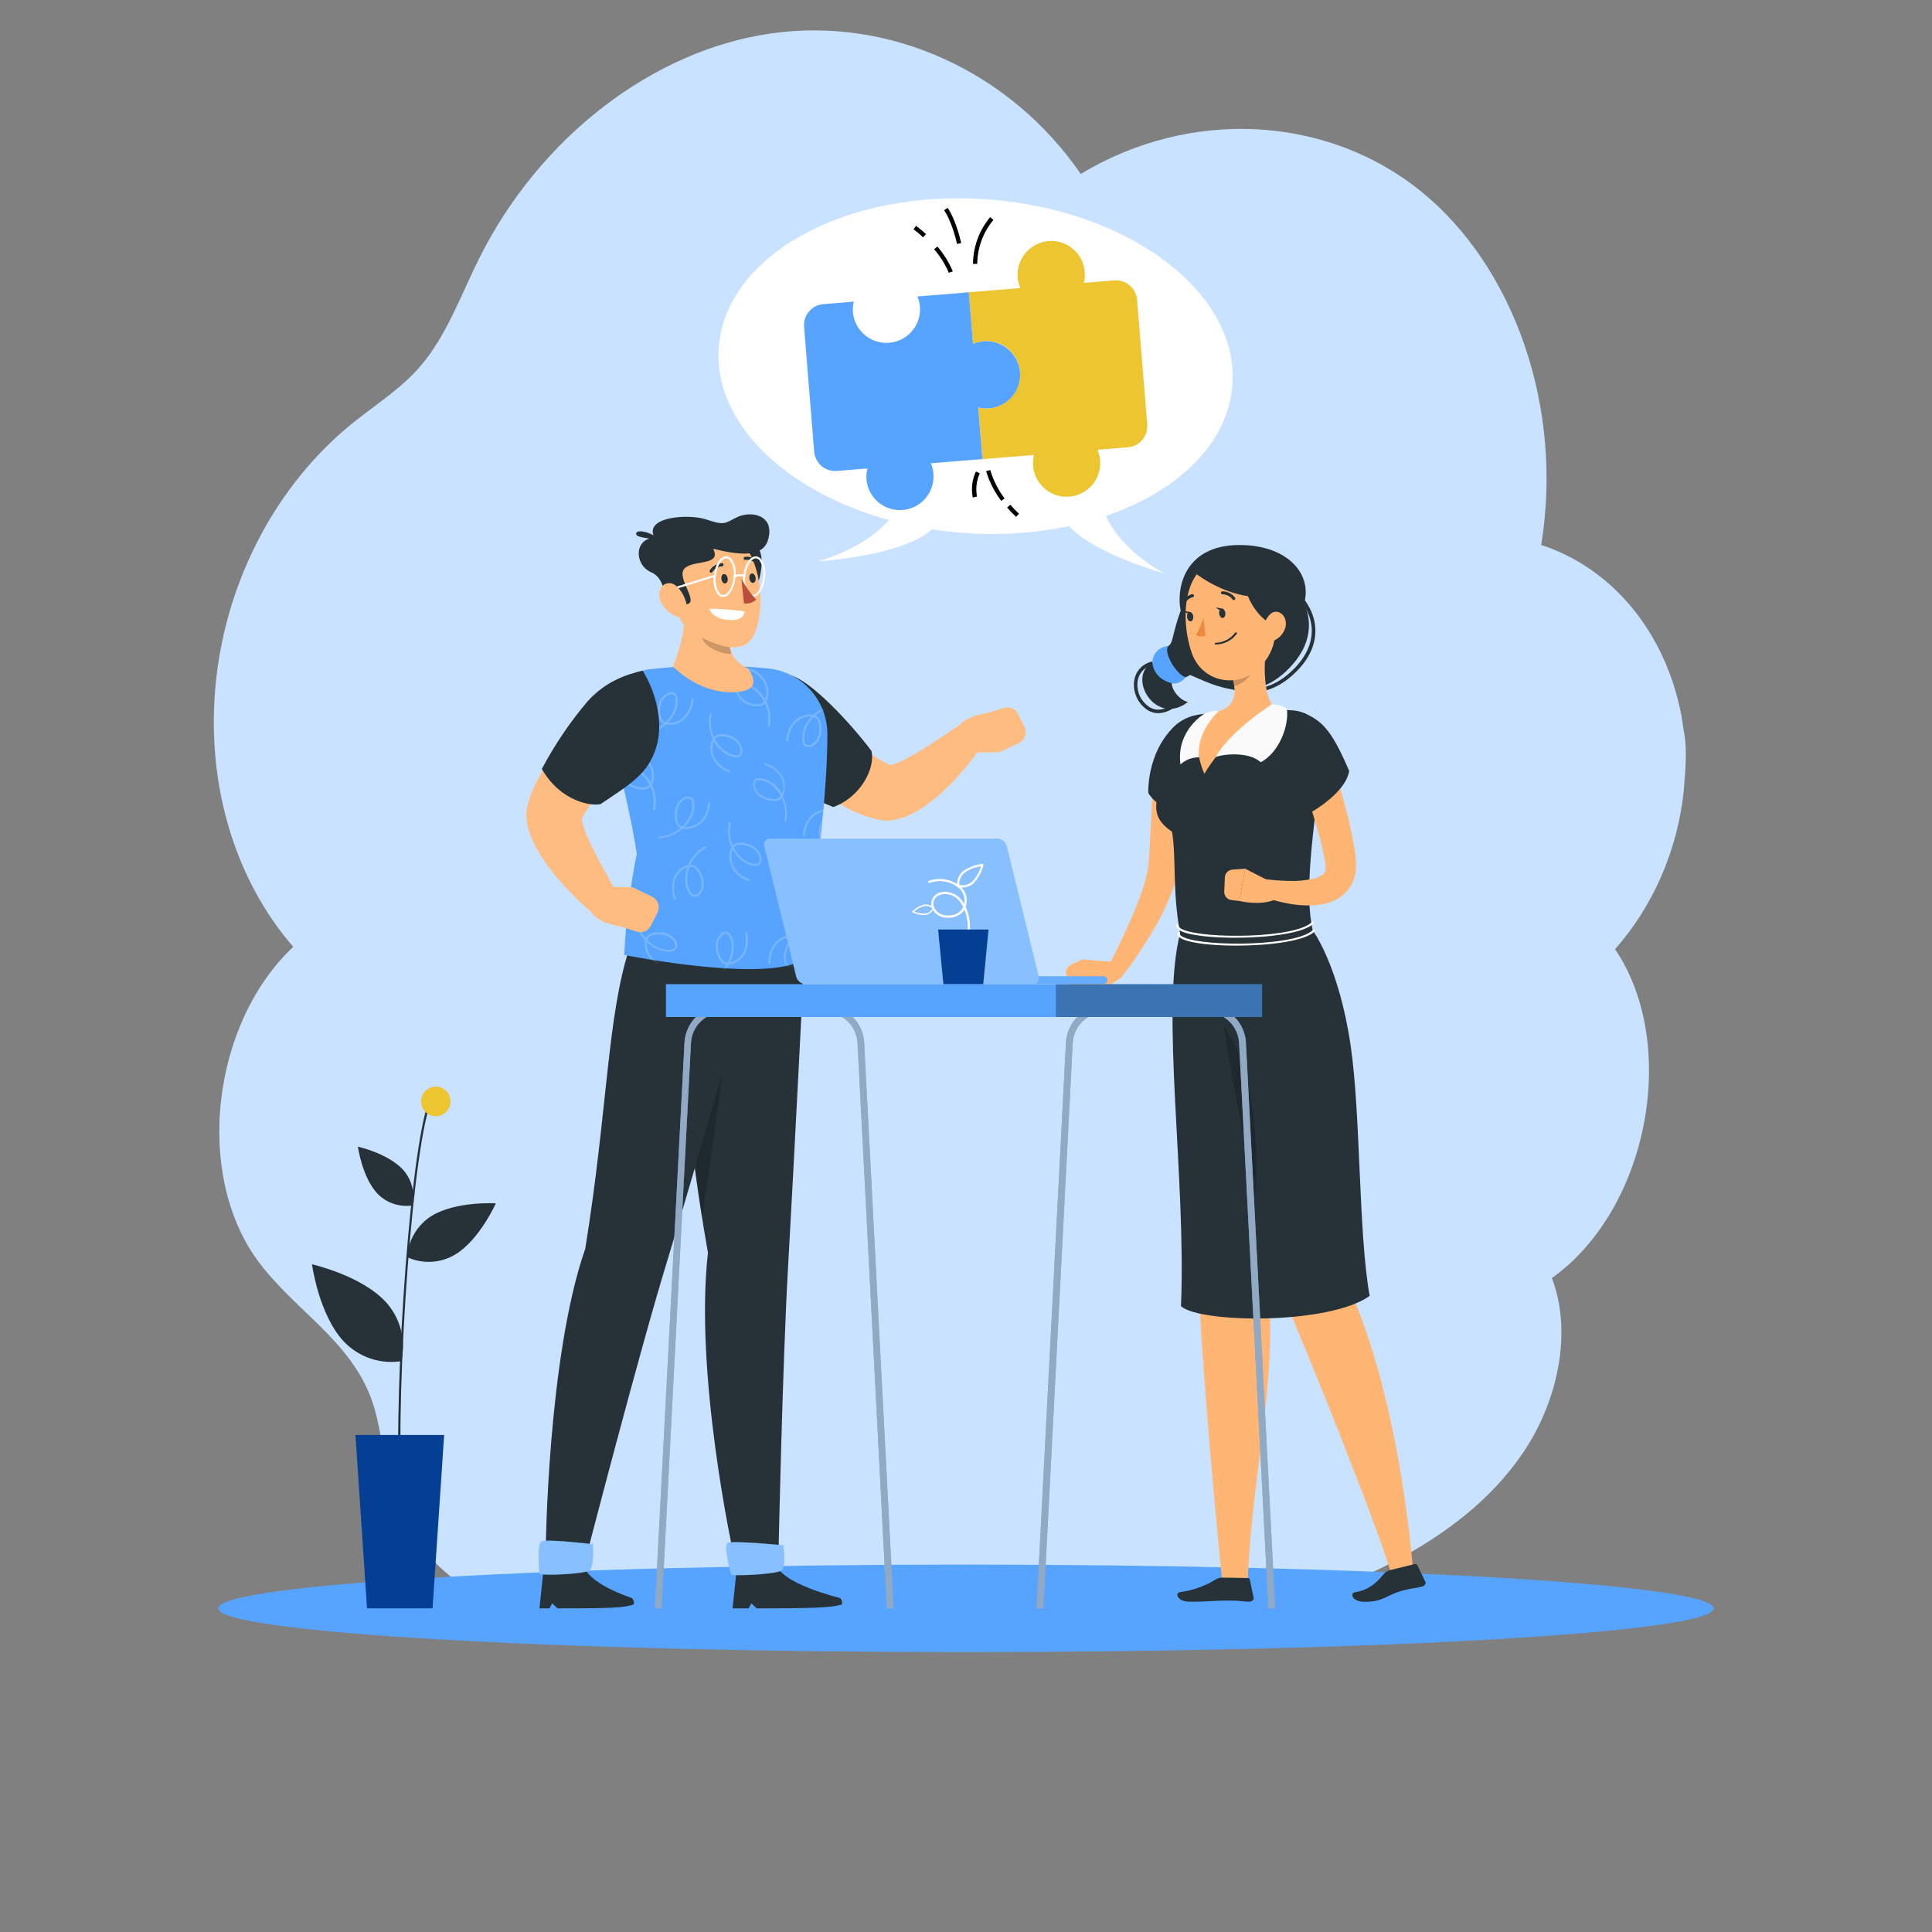 <?xml version="1.0" encoding="UTF-8"?>
<svg xmlns="http://www.w3.org/2000/svg" width="494" height="494" viewBox="0 0 494 494" fill="none">
  <rect x="0" y="0" width="494" height="494" fill="#808080" stroke="none"/>
  <g clip-path="url(#clip0_4396_1802)">
    <path d="M412.964 242.702C422.712 231.676 428.935 217.338 430.52 202.253C430.58 201.661 430.631 201.066 430.659 200.455C431.077 195.248 431.395 191.001 430.419 186.223C430.346 185.64 430.254 185.095 430.171 184.477C430.088 183.859 429.979 183.342 429.882 182.742C427.873 172.369 423.53 162.941 417.262 155.348C410.995 147.756 403.011 142.249 394.063 139.348C399.792 104.676 387.417 68.388 363.291 48.889C339.165 29.389 304.226 27.647 276.345 44.482C258.296 18.241 227.613 4.272 197.292 8.528C166.971 12.783 137.962 35.108 122.534 66.042C117.821 75.492 114.186 85.874 107.451 93.669C102.371 99.563 95.9 103.533 90.005 108.314C80.565 115.975 72.568 125.776 66.573 137.03C60.577 148.284 56.729 160.719 55.298 173.465C53.867 186.21 54.887 198.958 58.287 210.814C61.687 222.67 67.385 233.347 74.981 242.099C54.167 261.705 49.737 299.948 65.709 322.08C74.883 334.783 89.51 342.537 95.023 357.912C97.368 364.446 97.798 371.794 99.535 378.615C105.429 401.847 128.12 416.569 149.577 411.158L256.977 407.712C290.144 419.506 326.978 415.838 359.729 397.481C371.704 390.701 383.233 381.678 390.923 369.128C398.613 356.579 401.869 339.99 396.801 326.792C421.431 309.285 429.513 267.186 412.964 242.702Z" fill="#C9E2FF"></path>
    <path d="M247 422.431C352.583 422.431 438.175 417.423 438.175 411.247C438.175 405.07 352.583 400.062 247 400.062C141.416 400.062 55.824 405.07 55.824 411.247C55.824 417.423 141.416 422.431 247 422.431Z" fill="#56A4FF"></path>
    <path d="M282.772 131.928C301.23 125.615 314.048 113.344 315.133 98.395C316.838 74.861 288.816 53.639 252.541 50.971C216.266 48.303 185.493 65.287 183.778 88.831C182.388 108.048 200.806 125.713 227.349 132.985C220.447 140.691 209.138 143.527 209.138 143.527C209.138 143.527 230.741 142.272 238.284 135.356C240.926 135.761 243.618 136.077 246.369 136.275C255.378 136.96 264.439 136.378 273.287 134.546C280.14 141.808 297.848 146.659 297.848 146.659C297.848 146.659 287.042 141.284 282.772 131.928Z" fill="white"></path>
    <path d="M288.412 114.369L280.623 115.002C281.114 116.148 281.352 117.388 281.318 118.636C281.285 119.883 280.981 121.109 280.429 122.227C279.876 123.346 279.087 124.33 278.117 125.113C277.148 125.896 276.019 126.459 274.811 126.762C273.603 127.065 272.343 127.101 271.12 126.868C269.896 126.636 268.738 126.139 267.724 125.414C266.711 124.688 265.867 123.75 265.251 122.666C264.635 121.581 264.261 120.375 264.156 119.132C264.08 118.19 264.16 117.241 264.393 116.326L251.22 117.403L250.145 104.193C252.229 104.749 254.447 104.458 256.318 103.383C257.797 102.559 259.008 101.324 259.803 99.828C260.599 98.331 260.947 96.635 260.804 94.945C260.669 93.593 260.216 92.293 259.482 91.15C258.749 90.007 257.755 89.055 256.584 88.37C255.412 87.686 254.096 87.289 252.742 87.213C251.388 87.136 250.035 87.382 248.794 87.931L247.72 74.731L260.903 73.654C260.378 72.468 260.135 71.176 260.193 69.88C260.294 67.792 261.142 65.811 262.581 64.298C264.021 62.785 265.955 61.841 268.031 61.64C269.399 61.517 270.775 61.724 272.046 62.245C273.317 62.765 274.445 63.583 275.335 64.629C276.226 65.677 276.853 66.922 277.164 68.262C277.474 69.602 277.46 70.997 277.122 72.33L284.922 71.698C286.346 71.583 287.758 72.038 288.848 72.964C289.939 73.89 290.618 75.211 290.739 76.638L293.342 108.55C293.456 109.977 293.002 111.39 292.078 112.481C291.153 113.572 289.835 114.251 288.412 114.369Z" fill="#EDC531"></path>
    <path d="M252.522 87.231C251.242 87.183 249.968 87.426 248.795 87.942L247.72 74.742L234.557 75.809C234.966 76.747 235.203 77.751 235.257 78.773C235.329 81.007 234.532 83.182 233.034 84.839C231.537 86.496 229.457 87.505 227.231 87.655C225.005 87.805 222.808 87.084 221.103 85.642C219.398 84.201 218.318 82.153 218.091 79.929C218.011 78.988 218.088 78.04 218.318 77.123L210.528 77.766C209.823 77.823 209.136 78.019 208.507 78.342C207.877 78.666 207.317 79.111 206.859 79.651C206.402 80.192 206.055 80.817 205.838 81.492C205.622 82.167 205.54 82.878 205.598 83.585L208.182 115.477C208.302 116.904 208.982 118.225 210.072 119.151C211.162 120.077 212.574 120.532 213.999 120.417L221.798 119.775C221.363 121.462 221.456 123.242 222.064 124.873C222.47 125.944 223.085 126.923 223.872 127.753C224.66 128.583 225.605 129.247 226.652 129.706C227.699 130.166 228.827 130.412 229.969 130.429C231.112 130.447 232.247 130.236 233.308 129.81C234.368 129.383 235.333 128.748 236.146 127.943C236.959 127.138 237.604 126.179 238.042 125.121C238.481 124.064 238.704 122.929 238.7 121.784C238.696 120.639 238.464 119.506 238.018 118.451L251.201 117.384L250.126 104.175C251.04 104.409 251.986 104.489 252.926 104.412C255.201 104.228 257.31 103.146 258.789 101.405C260.268 99.663 260.997 97.404 260.814 95.125C260.616 93.027 259.667 91.073 258.143 89.622C256.619 88.171 254.622 87.321 252.522 87.231Z" fill="#56A4FF"></path>
    <path d="M236.026 60.675C235.259 59.944 234.446 59.264 233.591 58.639L234.222 57.75C235.122 58.4 235.976 59.113 236.776 59.884L236.026 60.675Z" fill="black"></path>
    <path d="M242.612 69.754C241.673 67.562 240.403 65.53 238.846 63.727L239.684 63.035C241.315 64.934 242.646 67.074 243.628 69.378L242.612 69.754Z" fill="black"></path>
    <path d="M249.88 67.47H248.795C248.824 63.103 250.372 58.882 253.173 55.535L254.011 56.237C251.373 59.386 249.912 63.358 249.88 67.47Z" fill="black"></path>
    <path d="M244.702 62.374C244.702 62.325 243.549 56.95 241.409 53.749L242.306 53.137C244.574 56.516 245.718 61.93 245.767 62.157L244.702 62.374Z" fill="black"></path>
    <path d="M259.818 132.165C258.996 131.418 258.225 130.615 257.511 129.764L258.339 129.062C259.025 129.87 259.763 130.633 260.548 131.345L259.818 132.165Z" fill="black"></path>
    <path d="M256.003 128.066C254.277 125.783 252.971 123.21 252.147 120.468L253.202 120.191C253.987 122.808 255.225 125.266 256.861 127.453L256.003 128.066Z" fill="black"></path>
    <path d="M248.725 127.206C248.287 124.956 248.57 122.626 249.534 120.547L250.52 121.031C249.687 122.889 249.436 124.956 249.8 126.959L248.725 127.206Z" fill="black"></path>
    <path d="M181.017 320.322C174.677 284.862 172.034 242.112 172.034 242.112L205.824 241.578C205.824 241.578 202.935 299.198 201.535 323.335C200.086 348.42 199.07 396.714 199.07 396.714H187.416C187.416 396.714 177.497 351.345 181.017 320.322Z" fill="#263238"></path>
    <path opacity="0.2" d="M187.84 251.762C187.84 251.762 183.255 286.184 179.489 311.417C176.146 290.205 174.026 267.945 172.922 254.518L187.84 251.762Z" fill="black"></path>
    <path d="M214.728 408.569C214.728 408.569 199.08 404.884 198.39 399.539L188.412 400.833L187.317 411.247H191.439L192.099 409.953L193.48 411.247C207.481 411.247 212.667 411.099 215.261 410.259C215.343 409.956 215.336 409.635 215.242 409.336C215.147 409.036 214.969 408.77 214.728 408.569Z" fill="#263238"></path>
    <path d="M186.992 402.718C190.739 402.936 198.222 402.382 199.682 401.661C201.141 400.94 200.273 395.121 200.273 395.121C200.273 395.121 187.189 393.816 186.035 394.538C184.882 395.259 186.992 402.718 186.992 402.718Z" fill="#56A4FF"></path>
    <path opacity="0.3" d="M186.992 402.718C190.739 402.936 198.222 402.382 199.682 401.661C201.141 400.94 200.273 395.121 200.273 395.121C200.273 395.121 187.189 393.816 186.035 394.538C184.882 395.259 186.992 402.718 186.992 402.718Z" fill="white"></path>
    <path d="M149.643 319.311C155.411 283.655 155.223 259.834 160.992 242.247L193.973 241.793C193.973 241.793 177.98 298.376 170.743 321.93C163.506 345.484 150.254 396.711 150.254 396.711H139.526C139.526 396.711 140 346.896 149.643 319.311Z" fill="#263238"></path>
    <path d="M161.494 408.569C161.494 408.569 149.662 404.884 149.001 399.539L139.023 400.833L137.938 411.247H140.512L141.173 409.953L142.553 411.247C156.554 411.247 159.433 411.099 162.026 410.259C162.108 409.956 162.102 409.635 162.007 409.336C161.913 409.036 161.735 408.77 161.494 408.569Z" fill="#263238"></path>
    <path d="M137.938 402.462C140.236 402.936 148.942 402.383 150.5 401.661C152.058 400.94 151.575 394.834 151.575 394.834C151.575 394.834 139.743 393.421 138.471 394.143C137.199 394.864 137.938 402.462 137.938 402.462Z" fill="#56A4FF"></path>
    <path opacity="0.3" d="M137.938 402.462C140.236 402.936 148.942 402.383 150.5 401.661C152.058 400.94 151.575 394.834 151.575 394.834C151.575 394.834 139.743 393.421 138.471 394.143C137.199 394.864 137.938 402.462 137.938 402.462Z" fill="white"></path>
    <path d="M205.648 179.342L208.477 181.782L211.435 184.252C213.407 185.902 215.379 187.483 217.351 189.024C218.337 189.785 219.323 190.526 220.309 191.227C221.295 191.929 222.281 192.62 223.218 193.203C224.155 193.786 225.131 194.369 225.999 194.843C226.672 195.205 227.371 195.519 228.089 195.782L226.738 195.683C226.551 195.772 227.024 195.782 227.625 195.683C228.369 195.49 229.095 195.232 229.795 194.912C231.54 194.119 233.233 193.215 234.863 192.205C236.618 191.217 238.373 190.032 240.138 188.856L245.443 185.299L245.571 185.22C246.323 184.737 247.217 184.525 248.106 184.618C248.995 184.711 249.826 185.104 250.463 185.732C251.1 186.36 251.505 187.186 251.612 188.075C251.719 188.963 251.522 189.863 251.053 190.624C249.769 192.582 248.376 194.465 246.882 196.266C245.379 198.087 243.78 199.825 242.09 201.473C240.299 203.228 238.363 204.827 236.302 206.255C235.118 207.074 233.864 207.788 232.555 208.389C230.824 209.21 228.955 209.7 227.044 209.831C226.749 209.861 226.451 209.861 226.156 209.831L225.693 209.762C223.797 209.47 221.941 208.96 220.161 208.241C218.67 207.652 217.215 206.976 215.803 206.215C213.197 204.827 210.678 203.279 208.26 201.581C205.894 199.951 203.656 198.222 201.477 196.454C200.392 195.555 199.308 194.665 198.262 193.727C197.217 192.788 196.212 191.879 195.107 190.812C193.64 189.402 192.779 187.474 192.71 185.438C192.64 183.402 193.366 181.42 194.734 179.913C196.102 178.405 198.003 177.493 200.032 177.37C202.062 177.247 204.059 177.922 205.598 179.253L205.648 179.342Z" fill="#FFBC80"></path>
    <path d="M246.793 192.416L255.529 192.347L252.511 182.289C252.511 182.289 244.623 183.277 244.476 187.614L246.793 192.416Z" fill="#FFBC80"></path>
    <path d="M261.948 185.904L260.291 182.564C259.974 181.918 259.438 181.407 258.778 181.121C258.119 180.835 257.38 180.793 256.692 181.003L252.512 182.288L255.529 192.345L260.518 190.004C260.883 189.832 261.21 189.588 261.481 189.288C261.751 188.987 261.958 188.636 262.091 188.254C262.225 187.873 262.28 187.468 262.256 187.064C262.231 186.661 262.126 186.266 261.948 185.904Z" fill="#FFBC80"></path>
    <path d="M197.641 173.969C194.482 176.349 192.302 179.806 191.513 183.688C190.725 187.569 191.383 191.605 193.362 195.033C193.904 196.018 194.585 196.92 195.383 197.711C198.844 201.001 207.422 203.905 213.052 206.356C220.22 203.797 223.898 196.189 222.804 191.97C217.351 184.728 207.393 174.117 202.226 172.714C200.658 172.279 199.15 172.902 197.641 173.969Z" fill="#263238"></path>
    <path d="M166.07 171.112C176.162 169.996 186.342 169.93 196.448 170.914C200.607 171.355 204.454 173.325 207.247 176.444C210.039 179.563 211.577 183.609 211.564 187.799C211.514 203.37 209.02 220.571 206.436 244.491C199.081 252.108 159.621 244.184 159.621 244.184C160.035 235.504 161.103 226.867 162.816 218.348C161.475 208.468 158.063 197.205 156.141 184.114C155.923 182.605 156.009 181.067 156.393 179.591C156.777 178.115 157.451 176.731 158.376 175.52C159.301 174.309 160.458 173.295 161.779 172.538C163.1 171.781 164.559 171.296 166.07 171.112Z" fill="#56A4FF"></path>
    <mask id="mask0_4396_1802" style="mask-type:luminance" maskUnits="userSpaceOnUse" x="156" y="170" width="56" height="78">
      <path d="M166.07 171.112C176.162 169.996 186.342 169.93 196.448 170.914C200.607 171.355 204.454 173.325 207.247 176.444C210.039 179.563 211.577 183.609 211.564 187.799C211.514 203.37 209.02 220.571 206.436 244.491C199.081 252.108 159.621 244.184 159.621 244.184C160.035 235.504 161.103 226.867 162.816 218.348C161.475 208.468 158.063 197.205 156.141 184.114C155.923 182.605 156.009 181.067 156.393 179.591C156.777 178.115 157.451 176.731 158.376 175.52C159.301 174.309 160.458 173.295 161.779 172.538C163.1 171.781 164.559 171.296 166.07 171.112Z" fill="white"></path>
    </mask>
    <g mask="url(#mask0_4396_1802)">
      <g opacity="0.2">
        <path d="M164.394 187.722C164.328 187.723 164.264 187.697 164.216 187.651C164.168 187.605 164.14 187.542 164.137 187.475C164.135 187.441 164.139 187.406 164.15 187.373C164.161 187.341 164.179 187.31 164.202 187.284C164.225 187.259 164.253 187.238 164.284 187.223C164.315 187.208 164.349 187.2 164.384 187.199C166.346 187.086 168.218 186.337 169.718 185.065C169.431 184.933 169.178 184.737 168.979 184.492C168.732 184.16 168.557 183.779 168.466 183.375C167.884 181.251 168.407 178.435 170.507 177.309C170.855 177.07 171.273 176.956 171.693 176.985C172.113 177.013 172.512 177.183 172.824 177.467C173.025 177.736 173.154 178.053 173.199 178.386C173.386 179.741 173.152 181.121 172.528 182.338C172.079 183.258 171.479 184.096 170.754 184.818H170.931C171.706 184.857 172.479 184.72 173.194 184.419C173.909 184.118 174.548 183.66 175.062 183.079C176.099 181.882 176.709 180.373 176.798 178.791C176.799 178.757 176.807 178.723 176.822 178.692C176.837 178.661 176.858 178.634 176.884 178.612C176.91 178.589 176.94 178.573 176.973 178.563C177.005 178.553 177.04 178.55 177.074 178.554C177.143 178.559 177.207 178.591 177.253 178.642C177.299 178.694 177.323 178.761 177.32 178.83C177.22 180.53 176.561 182.149 175.447 183.435C174.881 184.077 174.177 184.583 173.388 184.913C172.599 185.243 171.745 185.39 170.892 185.341C170.689 185.321 170.488 185.288 170.29 185.243C168.652 186.708 166.567 187.575 164.374 187.703L164.394 187.722ZM171.7 177.507C171.371 177.518 171.05 177.61 170.763 177.773C168.91 178.761 168.456 181.36 168.969 183.247C169.043 183.575 169.184 183.885 169.383 184.156C169.587 184.402 169.857 184.584 170.162 184.679C170.943 183.945 171.584 183.074 172.055 182.111C172.632 180.992 172.852 179.723 172.686 178.475C172.659 178.233 172.57 178.002 172.43 177.803C172.342 177.694 172.231 177.606 172.104 177.546C171.978 177.486 171.84 177.456 171.7 177.457V177.507Z" fill="white"></path>
        <path d="M186.48 197.493H186.391C184.793 196.922 183.427 195.839 182.507 194.41C182.045 193.683 181.755 192.861 181.658 192.005C181.56 191.149 181.658 190.283 181.945 189.47C182.021 189.28 182.11 189.095 182.211 188.917C181.264 186.944 181.011 184.709 181.491 182.574C181.515 182.515 181.559 182.466 181.615 182.437C181.671 182.407 181.736 182.399 181.798 182.413C181.86 182.427 181.915 182.463 181.953 182.515C181.99 182.566 182.008 182.629 182.004 182.693C181.568 184.616 181.761 186.629 182.556 188.433C182.762 188.189 183.022 187.996 183.315 187.87C183.699 187.724 184.109 187.663 184.518 187.692C186.727 187.692 189.231 188.996 189.764 191.347C189.896 191.747 189.89 192.18 189.747 192.576C189.603 192.972 189.332 193.308 188.975 193.531C188.661 193.651 188.321 193.688 187.989 193.64C186.639 193.438 185.383 192.828 184.39 191.891C183.632 191.203 182.995 190.391 182.507 189.49C182.507 189.549 182.457 189.609 182.438 189.658C182.186 190.392 182.102 191.173 182.191 191.944C182.279 192.715 182.539 193.456 182.95 194.114C183.804 195.447 185.077 196.456 186.569 196.979C186.602 196.99 186.632 197.008 186.658 197.031C186.684 197.054 186.705 197.082 186.719 197.113C186.734 197.145 186.742 197.179 186.744 197.213C186.745 197.248 186.739 197.283 186.727 197.315C186.71 197.367 186.677 197.412 186.633 197.444C186.588 197.476 186.535 197.493 186.48 197.493ZM182.802 188.966C183.3 189.926 183.968 190.786 184.774 191.506C185.683 192.378 186.842 192.945 188.087 193.126C188.325 193.17 188.57 193.149 188.797 193.067C189.31 192.839 189.438 192.079 189.29 191.476C188.827 189.411 186.5 188.255 184.548 188.216C184.212 188.197 183.877 188.247 183.562 188.364C183.254 188.484 182.99 188.694 182.802 188.966Z" fill="white"></path>
        <path d="M206.663 191.043C206.46 191.052 206.258 191.016 206.07 190.938C205.883 190.859 205.715 190.74 205.579 190.589C205.367 190.328 205.23 190.013 205.184 189.68C204.958 188.335 205.158 186.953 205.756 185.728C206.183 184.797 206.759 183.942 207.462 183.199H207.284C206.511 183.182 205.743 183.339 205.037 183.656C204.331 183.974 203.704 184.446 203.202 185.036C202.195 186.261 201.623 187.787 201.576 189.374C201.57 189.443 201.539 189.507 201.487 189.553C201.436 189.599 201.368 189.623 201.299 189.621C201.231 189.615 201.166 189.584 201.12 189.532C201.074 189.481 201.05 189.413 201.053 189.344C201.107 187.644 201.724 186.01 202.808 184.7C203.361 184.051 204.054 183.535 204.834 183.193C205.615 182.851 206.463 182.691 207.314 182.724C207.52 182.733 207.724 182.76 207.925 182.803C209.514 181.301 211.566 180.385 213.743 180.205C213.777 180.201 213.811 180.204 213.844 180.214C213.877 180.224 213.907 180.24 213.933 180.263C213.959 180.285 213.98 180.312 213.995 180.343C214.01 180.374 214.018 180.408 214.019 180.442C214.022 180.51 213.999 180.576 213.955 180.627C213.911 180.679 213.849 180.711 213.782 180.719C211.82 180.889 209.964 181.685 208.487 182.991C208.785 183.11 209.049 183.3 209.256 183.544C209.508 183.869 209.689 184.242 209.789 184.641C210.42 186.755 209.966 189.532 207.896 190.757C207.515 190.953 207.091 191.052 206.663 191.043ZM208.063 183.317C207.3 184.069 206.679 184.952 206.229 185.925C205.681 187.06 205.492 188.336 205.687 189.581C205.728 189.82 205.823 190.046 205.963 190.243C206.204 190.423 206.496 190.521 206.796 190.521C207.097 190.521 207.389 190.423 207.63 190.243C209.454 189.176 209.848 186.607 209.296 184.73C209.213 184.401 209.065 184.092 208.862 183.821C208.648 183.581 208.372 183.406 208.063 183.317Z" fill="white"></path>
        <path d="M196.528 185.845H196.478C196.411 185.83 196.352 185.791 196.313 185.733C196.275 185.676 196.26 185.606 196.271 185.538C196.657 183.607 196.415 181.602 195.581 179.818C195.376 180.061 195.12 180.257 194.832 180.391C194.451 180.549 194.041 180.623 193.629 180.608C191.43 180.608 188.916 179.393 188.334 177.071C188.191 176.674 188.186 176.24 188.32 175.84C188.454 175.44 188.72 175.097 189.073 174.868C189.386 174.742 189.725 174.697 190.059 174.74C191.416 174.903 192.688 175.487 193.698 176.409C194.48 177.075 195.146 177.866 195.67 178.751L195.729 178.583C195.965 177.843 196.032 177.059 195.924 176.289C195.817 175.519 195.538 174.784 195.108 174.137C194.217 172.828 192.915 171.855 191.41 171.371C191.346 171.346 191.293 171.297 191.264 171.235C191.234 171.172 191.23 171.1 191.253 171.035C191.264 171.002 191.281 170.971 191.304 170.945C191.327 170.92 191.355 170.899 191.386 170.884C191.418 170.869 191.452 170.861 191.486 170.86C191.521 170.858 191.555 170.864 191.588 170.877C193.195 171.397 194.583 172.44 195.532 173.841C196.016 174.556 196.329 175.374 196.447 176.231C196.565 177.088 196.485 177.96 196.212 178.781C196.145 178.971 196.062 179.156 195.966 179.334C196.96 181.286 197.266 183.518 196.833 185.667C196.811 185.728 196.768 185.779 196.713 185.811C196.657 185.844 196.591 185.856 196.528 185.845ZM189.754 175.244C189.585 175.238 189.417 175.269 189.261 175.332C188.758 175.57 188.649 176.32 188.807 176.933C189.32 178.978 191.657 180.075 193.599 180.075C193.936 180.091 194.273 180.034 194.585 179.907C194.876 179.772 195.123 179.556 195.295 179.284C194.792 178.343 194.124 177.499 193.323 176.795C192.396 175.946 191.227 175.407 189.981 175.253L189.754 175.244Z" fill="white"></path>
        <path d="M168.663 214.397C168.603 214.385 168.548 214.352 168.509 214.305C168.47 214.257 168.448 214.197 168.448 214.135C168.448 214.073 168.47 214.013 168.509 213.966C168.548 213.918 168.603 213.885 168.663 213.873C170.628 213.758 172.503 213.01 174.008 211.739C173.718 211.608 173.461 211.412 173.258 211.166C173.013 210.837 172.838 210.46 172.746 210.06C172.164 207.926 172.686 205.12 174.796 203.993C175.14 203.751 175.556 203.633 175.976 203.66C176.396 203.687 176.794 203.857 177.104 204.141C177.305 204.411 177.433 204.727 177.478 205.06C177.666 206.415 177.432 207.795 176.808 209.012C176.353 209.914 175.75 210.732 175.023 211.433H175.201C175.975 211.472 176.749 211.336 177.464 211.035C178.179 210.734 178.817 210.276 179.332 209.694C180.37 208.498 180.981 206.989 181.067 205.406C181.068 205.372 181.077 205.338 181.091 205.307C181.106 205.276 181.127 205.249 181.153 205.227C181.179 205.204 181.21 205.188 181.242 205.178C181.275 205.168 181.309 205.165 181.343 205.169C181.412 205.174 181.477 205.206 181.522 205.257C181.568 205.309 181.593 205.377 181.59 205.446C181.492 207.146 180.833 208.765 179.717 210.05C179.151 210.692 178.447 211.198 177.658 211.528C176.869 211.858 176.015 212.005 175.161 211.957C174.959 211.936 174.758 211.903 174.56 211.858C172.922 213.324 170.836 214.191 168.644 214.318L168.663 214.397ZM176.009 204.171C175.664 204.171 175.325 204.26 175.023 204.428C173.169 205.416 172.716 208.014 173.229 209.902C173.302 210.23 173.443 210.54 173.643 210.81C173.847 211.057 174.117 211.238 174.422 211.334C175.204 210.601 175.845 209.73 176.315 208.765C176.891 207.647 177.112 206.378 176.946 205.129C176.918 204.887 176.83 204.656 176.69 204.458C176.602 204.366 176.496 204.293 176.379 204.244C176.262 204.194 176.136 204.17 176.009 204.171Z" fill="white"></path>
        <path d="M191.341 225.268H191.243C189.646 224.694 188.281 223.611 187.358 222.185C186.895 221.459 186.605 220.636 186.51 219.779C186.414 218.923 186.515 218.056 186.806 217.245C186.879 217.055 186.964 216.87 187.062 216.692C186.118 214.718 185.868 212.483 186.352 210.349C186.36 210.316 186.375 210.284 186.395 210.257C186.415 210.229 186.441 210.206 186.47 210.188C186.5 210.171 186.532 210.159 186.566 210.155C186.6 210.15 186.635 210.152 186.668 210.161C186.701 210.168 186.732 210.182 186.759 210.201C186.786 210.22 186.81 210.245 186.827 210.274C186.845 210.302 186.856 210.334 186.861 210.368C186.866 210.401 186.864 210.435 186.855 210.467C186.423 212.392 186.62 214.404 187.417 216.208C187.624 215.964 187.884 215.772 188.176 215.644C188.561 215.502 188.97 215.442 189.379 215.467C191.578 215.467 194.092 216.771 194.625 219.122C194.758 219.523 194.751 219.957 194.606 220.354C194.461 220.75 194.186 221.086 193.826 221.306C193.513 221.432 193.172 221.469 192.84 221.414C191.488 221.22 190.23 220.609 189.241 219.666C188.486 218.975 187.849 218.164 187.358 217.265C187.358 217.324 187.358 217.383 187.289 217.433C187.038 218.167 186.953 218.948 187.042 219.719C187.131 220.49 187.39 221.231 187.802 221.889C188.658 223.222 189.936 224.231 191.43 224.754C191.463 224.765 191.493 224.782 191.519 224.806C191.544 224.829 191.565 224.857 191.579 224.889C191.593 224.92 191.6 224.955 191.6 224.989C191.599 225.024 191.592 225.058 191.578 225.09C191.563 225.141 191.532 225.186 191.489 225.218C191.447 225.25 191.395 225.268 191.341 225.268ZM187.664 216.741C188.154 217.705 188.824 218.567 189.636 219.28C190.543 220.151 191.697 220.72 192.939 220.911C193.181 220.946 193.428 220.923 193.658 220.841C194.171 220.614 194.289 219.853 194.151 219.251C193.688 217.186 191.361 216.03 189.409 215.99C189.073 215.969 188.737 216.019 188.423 216.138C188.116 216.261 187.852 216.47 187.664 216.741Z" fill="white"></path>
        <path d="M172.627 230.099C172.576 230.097 172.526 230.08 172.484 230.05C172.442 230.021 172.41 229.979 172.39 229.931C171.753 228.362 171.649 226.626 172.095 224.991C172.331 224.167 172.751 223.407 173.323 222.768C173.896 222.13 174.605 221.63 175.398 221.306C175.587 221.234 175.781 221.178 175.98 221.138C176.823 219.118 178.32 217.441 180.229 216.376C180.26 216.352 180.295 216.335 180.333 216.327C180.371 216.318 180.41 216.318 180.448 216.326C180.486 216.334 180.521 216.351 180.552 216.374C180.583 216.398 180.609 216.428 180.627 216.462C180.645 216.496 180.656 216.534 180.658 216.573C180.66 216.611 180.653 216.65 180.639 216.686C180.625 216.722 180.603 216.755 180.574 216.781C180.546 216.808 180.512 216.828 180.476 216.84C178.742 217.79 177.36 219.272 176.532 221.069C176.848 221.067 177.161 221.134 177.449 221.266C177.831 221.45 178.168 221.717 178.435 222.047C179.874 223.727 180.594 226.444 179.194 228.41C178.971 228.772 178.633 229.05 178.235 229.197C177.836 229.344 177.399 229.352 176.995 229.22C176.699 229.062 176.448 228.831 176.265 228.548C175.513 227.408 175.134 226.061 175.181 224.695C175.191 223.685 175.367 222.683 175.703 221.731L175.536 221.79C174.825 222.093 174.191 222.55 173.679 223.13C173.167 223.709 172.791 224.396 172.578 225.139C172.16 226.666 172.257 228.288 172.854 229.753C172.867 229.785 172.873 229.819 172.872 229.853C172.872 229.888 172.864 229.921 172.85 229.953C172.837 229.984 172.817 230.012 172.792 230.036C172.767 230.059 172.738 230.077 172.706 230.089L172.627 230.099ZM176.344 221.583C175.955 222.585 175.751 223.649 175.743 224.724C175.696 225.981 176.04 227.221 176.729 228.271C176.857 228.479 177.037 228.649 177.251 228.765C177.764 229.003 178.395 228.597 178.77 228.084C179.993 226.355 179.312 223.855 178.04 222.363C177.831 222.098 177.569 221.88 177.271 221.721C176.98 221.592 176.66 221.544 176.344 221.583Z" fill="white"></path>
        <path d="M171.404 247.456C169.711 247.374 168.093 246.727 166.809 245.618C166.156 245.059 165.639 244.359 165.297 243.569C164.956 242.78 164.798 241.923 164.837 241.063C164.854 240.861 164.883 240.659 164.926 240.461C163.455 238.821 162.58 236.733 162.441 234.533C162.438 234.499 162.443 234.464 162.454 234.432C162.465 234.4 162.483 234.37 162.506 234.345C162.529 234.32 162.557 234.3 162.589 234.286C162.62 234.273 162.654 234.266 162.688 234.266C162.757 234.263 162.824 234.287 162.876 234.333C162.927 234.379 162.959 234.444 162.964 234.513C163.099 236.476 163.855 238.345 165.123 239.848C165.254 239.557 165.45 239.301 165.695 239.097C166.024 238.849 166.4 238.671 166.799 238.574C168.919 237.991 171.68 238.494 172.863 240.55C173.106 240.895 173.224 241.313 173.199 241.735C173.174 242.156 173.007 242.557 172.725 242.871C172.455 243.072 172.14 243.204 171.808 243.257C170.457 243.447 169.08 243.216 167.864 242.595C166.946 242.152 166.106 241.562 165.379 240.846C165.375 240.905 165.375 240.965 165.379 241.024C165.336 241.811 165.471 242.598 165.775 243.326C166.079 244.053 166.544 244.702 167.135 245.223C168.336 246.254 169.844 246.859 171.424 246.942C171.458 246.943 171.491 246.951 171.522 246.966C171.553 246.981 171.581 247.002 171.603 247.028C171.625 247.054 171.642 247.084 171.652 247.117C171.661 247.15 171.664 247.184 171.66 247.219C171.659 247.251 171.651 247.283 171.638 247.312C171.624 247.342 171.605 247.368 171.581 247.39C171.557 247.412 171.529 247.429 171.499 247.441C171.469 247.452 171.436 247.457 171.404 247.456ZM165.488 240.322C166.228 241.103 167.103 241.742 168.071 242.209C169.19 242.781 170.456 242.995 171.7 242.822C171.942 242.789 172.172 242.697 172.37 242.555C172.794 242.19 172.696 241.439 172.37 240.885C171.335 239.038 168.781 238.593 166.898 239.117C166.568 239.195 166.257 239.336 165.981 239.532C165.768 239.754 165.612 240.026 165.527 240.322H165.488Z" fill="white"></path>
        <path d="M210.933 215.259C210.731 215.268 210.529 215.232 210.342 215.155C210.155 215.079 209.986 214.962 209.848 214.815C209.636 214.554 209.5 214.239 209.454 213.906C209.234 212.561 209.434 211.181 210.025 209.954C210.452 209.026 211.029 208.175 211.731 207.434H211.554C210.78 207.418 210.012 207.574 209.306 207.892C208.6 208.21 207.973 208.682 207.472 209.272C206.464 210.493 205.892 212.016 205.845 213.6C205.844 213.634 205.835 213.668 205.821 213.7C205.806 213.731 205.785 213.759 205.759 213.782C205.734 213.805 205.703 213.823 205.671 213.834C205.638 213.845 205.603 213.849 205.569 213.847C205.502 213.842 205.439 213.811 205.393 213.762C205.347 213.712 205.322 213.647 205.322 213.58C205.374 211.879 205.992 210.245 207.077 208.936C207.627 208.28 208.318 207.757 209.099 207.406C209.879 207.055 210.728 206.886 211.583 206.911C211.789 206.928 211.993 206.958 212.195 207C213.785 205.499 215.835 204.58 218.012 204.391C218.047 204.389 218.081 204.393 218.114 204.404C218.147 204.415 218.177 204.433 218.203 204.456C218.229 204.479 218.249 204.507 218.264 204.538C218.279 204.57 218.287 204.604 218.288 204.638C218.291 204.706 218.268 204.772 218.224 204.824C218.18 204.875 218.119 204.908 218.052 204.915C216.093 205.08 214.239 205.873 212.767 207.178C213.058 207.307 213.317 207.5 213.526 207.741C213.781 208.063 213.963 208.437 214.058 208.837C214.689 210.952 214.236 213.728 212.165 214.943C211.789 215.154 211.364 215.263 210.933 215.259ZM212.343 207.533C211.581 208.287 210.962 209.175 210.518 210.151C209.976 211.284 209.787 212.555 209.976 213.797C210.014 214.041 210.113 214.272 210.262 214.469C210.627 214.884 211.376 214.775 211.919 214.469C213.743 213.392 214.137 210.823 213.585 208.956C213.502 208.627 213.354 208.318 213.151 208.047C212.932 207.807 212.653 207.63 212.343 207.533Z" fill="white"></path>
        <path d="M209.681 233.258C209.615 233.256 209.553 233.23 209.505 233.184C209.458 233.138 209.429 233.077 209.424 233.011C209.269 231.047 208.484 229.186 207.186 227.706C207.057 227.997 206.865 228.257 206.624 228.466C206.3 228.718 205.928 228.9 205.53 229C203.42 229.622 200.649 229.158 199.436 227.073C199.19 226.731 199.066 226.315 199.086 225.894C199.106 225.472 199.267 225.069 199.545 224.752C199.805 224.539 200.119 224.402 200.452 224.356C201.796 224.137 203.175 224.344 204.396 224.949C205.322 225.38 206.172 225.961 206.91 226.668C206.91 226.609 206.91 226.55 206.91 226.5C206.93 225.723 206.778 224.952 206.464 224.241C206.151 223.53 205.683 222.898 205.096 222.39C203.875 221.381 202.358 220.802 200.777 220.74C200.709 220.74 200.644 220.713 200.596 220.665C200.548 220.617 200.521 220.552 200.521 220.483C200.521 220.415 200.548 220.35 200.596 220.302C200.644 220.254 200.709 220.227 200.777 220.227C202.475 220.281 204.104 220.907 205.402 222.005C206.053 222.559 206.569 223.254 206.911 224.038C207.253 224.823 207.411 225.675 207.374 226.53C207.364 226.733 207.338 226.934 207.295 227.133C208.783 228.734 209.69 230.791 209.868 232.972C209.871 233.007 209.867 233.042 209.856 233.075C209.845 233.109 209.827 233.14 209.804 233.166C209.781 233.193 209.753 233.215 209.722 233.231C209.691 233.246 209.657 233.256 209.622 233.258H209.681ZM201.467 224.781C201.159 224.777 200.852 224.807 200.55 224.87C200.309 224.901 200.081 224.996 199.89 225.147C199.466 225.512 199.574 226.263 199.89 226.807C200.955 228.644 203.518 229.049 205.382 228.496C205.709 228.417 206.018 228.272 206.289 228.071C206.522 227.856 206.695 227.583 206.792 227.281C206.047 226.505 205.164 225.875 204.189 225.423C203.337 225.02 202.41 224.801 201.467 224.781Z" fill="white"></path>
        <path d="M202.049 247.497C201.867 247.503 201.686 247.472 201.517 247.406C201.347 247.34 201.193 247.239 201.063 247.112C200.834 246.865 200.674 246.561 200.6 246.232C200.301 244.913 200.411 243.535 200.915 242.28C201.274 241.322 201.791 240.43 202.444 239.642H202.266C201.492 239.675 200.736 239.882 200.053 240.248C199.37 240.614 198.778 241.13 198.322 241.757C197.4 243.043 196.932 244.6 196.991 246.183C196.994 246.218 196.989 246.253 196.977 246.286C196.966 246.319 196.947 246.349 196.923 246.374C196.899 246.399 196.869 246.419 196.837 246.432C196.804 246.445 196.769 246.451 196.735 246.45C196.667 246.45 196.601 246.423 196.553 246.374C196.505 246.326 196.478 246.261 196.478 246.193C196.413 244.493 196.917 242.821 197.908 241.44C198.412 240.748 199.066 240.18 199.821 239.777C200.575 239.375 201.412 239.15 202.266 239.119C202.47 239.105 202.674 239.105 202.877 239.119C204.369 237.526 206.352 236.482 208.507 236.155C208.541 236.15 208.575 236.152 208.608 236.161C208.641 236.17 208.672 236.185 208.699 236.205C208.726 236.226 208.748 236.252 208.766 236.281C208.783 236.311 208.794 236.343 208.798 236.377C208.803 236.411 208.801 236.445 208.792 236.478C208.783 236.511 208.768 236.542 208.748 236.569C208.727 236.596 208.701 236.619 208.672 236.636C208.643 236.653 208.61 236.664 208.576 236.668C206.635 236.97 204.841 237.888 203.459 239.287C203.758 239.396 204.03 239.567 204.258 239.79C204.53 240.102 204.738 240.465 204.869 240.858C205.638 242.922 205.382 245.718 203.39 247.082C202.992 247.346 202.527 247.49 202.049 247.497ZM203.035 239.682C202.323 240.487 201.762 241.414 201.379 242.419C200.904 243.584 200.801 244.868 201.083 246.094C201.134 246.335 201.246 246.56 201.408 246.746C201.661 246.908 201.959 246.983 202.258 246.959C202.557 246.936 202.84 246.816 203.065 246.618C204.81 245.422 205.037 242.834 204.347 241.006C204.247 240.681 204.079 240.381 203.854 240.126C203.63 239.912 203.355 239.759 203.055 239.682H203.035Z" fill="white"></path>
        <path d="M181.511 250.884C181.458 250.884 181.406 250.868 181.362 250.838C181.318 250.808 181.284 250.765 181.264 250.716C181.252 250.684 181.246 250.65 181.246 250.616C181.247 250.582 181.254 250.548 181.268 250.517C181.282 250.486 181.302 250.457 181.326 250.434C181.351 250.41 181.38 250.392 181.412 250.38C183.233 249.636 184.765 248.323 185.78 246.636C185.466 246.6 185.163 246.495 184.893 246.329C184.552 246.098 184.264 245.799 184.045 245.45C182.822 243.612 182.428 240.826 184.045 239.048C184.19 238.783 184.407 238.564 184.671 238.417C184.935 238.269 185.234 238.199 185.536 238.215C185.837 238.23 186.128 238.33 186.376 238.504C186.623 238.678 186.816 238.917 186.934 239.196C187.547 240.416 187.764 241.798 187.555 243.148C187.435 244.178 187.142 245.18 186.687 246.112H186.855C187.599 245.9 188.287 245.524 188.867 245.011C189.447 244.498 189.905 243.862 190.207 243.148C190.808 241.68 190.902 240.052 190.474 238.524C190.458 238.457 190.469 238.387 190.504 238.329C190.539 238.27 190.595 238.227 190.661 238.208C190.694 238.199 190.729 238.197 190.762 238.202C190.796 238.206 190.829 238.218 190.858 238.235C190.888 238.253 190.913 238.276 190.934 238.303C190.954 238.331 190.968 238.362 190.977 238.396C191.428 240.029 191.327 241.766 190.691 243.336C190.359 244.126 189.854 244.831 189.212 245.397C188.57 245.964 187.808 246.377 186.983 246.606C186.786 246.66 186.585 246.696 186.382 246.715C185.307 248.62 183.622 250.106 181.6 250.933L181.511 250.884ZM185.603 238.781C185.147 238.823 184.725 239.043 184.429 239.394C183.01 240.964 183.443 243.533 184.479 245.154C184.658 245.444 184.892 245.696 185.169 245.895C185.444 246.056 185.758 246.138 186.076 246.132C186.588 245.187 186.922 244.155 187.062 243.089C187.251 241.844 187.055 240.572 186.5 239.443C186.391 239.225 186.232 239.035 186.037 238.89C185.906 238.811 185.755 238.773 185.603 238.781Z" fill="white"></path>
        <path d="M200.797 210.061C200.763 210.054 200.73 210.04 200.702 210.02C200.673 210 200.649 209.975 200.63 209.945C200.612 209.916 200.6 209.883 200.594 209.848C200.589 209.814 200.591 209.778 200.599 209.745C200.982 207.812 200.736 205.807 199.899 204.024C199.697 204.273 199.441 204.472 199.15 204.607C198.769 204.762 198.358 204.833 197.947 204.814C195.748 204.814 193.234 203.609 192.652 201.287C192.509 200.89 192.504 200.456 192.638 200.056C192.773 199.656 193.038 199.313 193.392 199.084C193.704 198.958 194.044 198.913 194.378 198.956C195.734 199.123 197.008 199.702 198.026 200.615C198.809 201.285 199.475 202.079 199.998 202.967L200.057 202.799C200.293 202.059 200.36 201.275 200.253 200.505C200.145 199.735 199.866 199 199.436 198.353C198.509 197.041 197.168 196.081 195.63 195.626C195.597 195.616 195.567 195.599 195.541 195.578C195.515 195.556 195.494 195.529 195.478 195.498C195.462 195.468 195.453 195.435 195.45 195.401C195.448 195.367 195.452 195.332 195.462 195.3C195.487 195.235 195.535 195.181 195.597 195.15C195.659 195.119 195.731 195.113 195.798 195.132C197.4 195.662 198.786 196.703 199.742 198.096C200.224 198.813 200.535 199.631 200.651 200.488C200.767 201.344 200.686 202.216 200.412 203.036C200.345 203.23 200.262 203.418 200.166 203.599C201.159 205.548 201.465 207.777 201.033 209.922C201.012 209.966 200.978 210.003 200.936 210.028C200.894 210.052 200.845 210.064 200.797 210.061ZM194.023 199.46C193.853 199.458 193.686 199.491 193.53 199.558C193.027 199.795 192.919 200.546 193.076 201.159C193.599 203.204 195.926 204.301 197.868 204.301C198.204 204.306 198.539 204.249 198.854 204.133C199.143 203.994 199.389 203.779 199.564 203.51C199.061 202.566 198.393 201.719 197.592 201.011C196.664 200.165 195.495 199.63 194.25 199.479L194.023 199.46Z" fill="white"></path>
        <path d="M167.243 207.125H167.184C167.117 207.109 167.058 207.067 167.021 207.008C166.984 206.948 166.972 206.877 166.987 206.809C167.374 204.877 167.129 202.87 166.287 201.089C166.085 201.338 165.828 201.537 165.538 201.672C165.159 201.824 164.753 201.898 164.345 201.889C162.156 201.889 159.641 200.674 159.05 198.352C158.908 197.955 158.904 197.522 159.038 197.122C159.172 196.722 159.437 196.379 159.789 196.149C160.102 196.022 160.441 195.978 160.775 196.02C162.129 196.187 163.399 196.766 164.414 197.68C165.199 198.347 165.865 199.142 166.386 200.032C166.386 199.972 166.435 199.913 166.455 199.864C166.686 199.123 166.751 198.339 166.644 197.57C166.536 196.802 166.259 196.066 165.833 195.418C164.938 194.111 163.639 193.135 162.136 192.641C162.103 192.631 162.073 192.615 162.048 192.593C162.022 192.571 162.001 192.543 161.986 192.513C161.971 192.482 161.963 192.449 161.961 192.415C161.96 192.381 161.966 192.347 161.978 192.315C162.001 192.251 162.047 192.198 162.107 192.166C162.168 192.135 162.238 192.128 162.303 192.147C163.906 192.677 165.291 193.718 166.247 195.111C166.729 195.828 167.041 196.646 167.157 197.503C167.273 198.36 167.191 199.231 166.918 200.051C166.855 200.247 166.772 200.435 166.671 200.614C167.663 202.564 167.972 204.791 167.549 206.938C167.531 207.001 167.489 207.056 167.432 207.091C167.376 207.125 167.308 207.138 167.243 207.125ZM160.46 196.524C160.293 196.522 160.129 196.556 159.977 196.623C159.474 196.86 159.365 197.611 159.523 198.223C160.036 200.269 162.363 201.365 164.305 201.365C164.641 201.371 164.976 201.314 165.291 201.197C165.576 201.056 165.818 200.841 165.991 200.575C165.489 199.63 164.821 198.783 164.019 198.075C163.085 197.232 161.915 196.697 160.667 196.544L160.46 196.524Z" fill="white"></path>
      </g>
    </g>
    <path d="M175.22 152.262C175.55 158.482 174.471 164.697 172.064 170.441C175.249 173.405 180.426 177.1 187.318 177.001C194.21 176.902 193.066 173.365 191.262 170.955C186.332 168.465 186.006 164.799 187.219 162.576L175.22 152.262Z" fill="#FFBC80"></path>
    <path opacity="0.2" d="M187.179 162.586L181.717 159.168C179.203 159.563 177.99 162.774 181.116 165.195C183.245 166.845 186.608 167.497 187.032 167.052C186.704 166.349 186.547 165.578 186.573 164.802C186.598 164.026 186.806 163.267 187.179 162.586Z" fill="black"></path>
    <path d="M189.329 138.696C196.35 137.224 195.176 145.958 193.352 150.493C188.748 143.755 189.329 138.696 189.329 138.696Z" fill="#263238"></path>
    <path d="M171.344 147.985C172.705 155.731 173.129 159.742 178.098 162.38C190.492 168.941 193.302 164.426 194.288 156.452C195.166 149.24 192.799 137.779 184.823 135.606C183.062 135.135 181.212 135.116 179.442 135.551C177.673 135.986 176.041 136.861 174.698 138.095C173.355 139.328 172.344 140.881 171.757 142.61C171.171 144.338 171.029 146.187 171.344 147.985Z" fill="#FFBC80"></path>
    <path d="M173.662 154.366C180.396 155.749 173.188 148.646 174.746 145.761C176.304 142.876 184.774 145.02 182.348 140.307C188.925 141.977 195.018 142.579 196.35 138.133C198.322 131.672 192.031 130.437 188.324 132.304C185.218 133.875 185.247 134.389 180.603 132.828C175.959 131.267 164.423 132.176 167.371 137.481C162.125 137.699 162.126 144.397 166.464 146.304C170.802 148.211 168.584 153.319 173.662 154.366Z" fill="#263238"></path>
    <path d="M172.252 150.761C172.196 150.76 172.143 150.741 172.098 150.707C172.054 150.673 172.022 150.627 172.005 150.574C171.994 150.541 171.99 150.507 171.993 150.473C171.996 150.439 172.005 150.406 172.021 150.375C172.036 150.345 172.058 150.318 172.084 150.296C172.11 150.274 172.14 150.258 172.173 150.248L182.664 146.987C182.729 146.968 182.799 146.975 182.86 147.006C182.92 147.037 182.967 147.091 182.989 147.155C183 147.188 183.004 147.222 183.001 147.256C182.999 147.29 182.989 147.323 182.974 147.353C182.958 147.384 182.937 147.411 182.91 147.433C182.884 147.455 182.854 147.471 182.822 147.481L172.331 150.742L172.252 150.761Z" fill="white"></path>
    <path d="M168.563 137.848C166.029 135.803 162.647 135.299 162.647 136.504C162.647 137.71 167.38 137.492 167.834 138.303C168.287 139.113 168.563 137.848 168.563 137.848Z" fill="#263238"></path>
    <path d="M190.394 156.342C187.378 155.887 184.333 155.653 181.283 155.641C182.052 157.182 183.512 158.466 186.953 158.555C190.394 158.644 190.394 156.342 190.394 156.342Z" fill="white"></path>
    <path d="M169.007 153.97C169.792 155.608 171.166 156.889 172.853 157.557C175.002 158.337 176.028 156.213 175.397 153.891C174.815 151.806 173.011 148.882 170.871 149.119C168.731 149.356 167.992 151.876 169.007 153.97Z" fill="#FFBC80"></path>
    <path d="M184.468 148.112C184.566 148.774 185 149.248 185.454 149.179C185.907 149.11 186.154 148.517 186.055 147.855C185.957 147.193 185.523 146.719 185.069 146.788C184.616 146.857 184.369 147.45 184.468 148.112Z" fill="#263238"></path>
    <path d="M191.617 147.955C191.715 148.617 192.139 149.102 192.603 149.032C193.066 148.963 193.303 148.37 193.204 147.708C193.105 147.047 192.672 146.562 192.218 146.632C191.764 146.701 191.508 147.294 191.617 147.955Z" fill="#263238"></path>
    <path d="M181.786 146.432C181.719 146.424 181.655 146.4 181.599 146.363C181.513 146.305 181.454 146.215 181.433 146.114C181.413 146.012 181.434 145.906 181.49 145.82C181.83 145.291 182.291 144.851 182.835 144.536C183.378 144.222 183.989 144.042 184.616 144.012C184.72 144.012 184.821 144.053 184.895 144.127C184.969 144.202 185.01 144.302 185.01 144.407C185.01 144.512 184.969 144.612 184.895 144.686C184.821 144.76 184.72 144.802 184.616 144.802C184.122 144.834 183.642 144.982 183.215 145.235C182.789 145.487 182.427 145.836 182.161 146.254C182.123 146.318 182.067 146.368 182 146.4C181.933 146.432 181.859 146.443 181.786 146.432Z" fill="#263238"></path>
    <path d="M193.608 144.25C193.545 144.262 193.479 144.259 193.417 144.24C193.355 144.221 193.299 144.187 193.253 144.141C192.922 143.776 192.508 143.496 192.047 143.324C191.585 143.153 191.09 143.094 190.601 143.153C190.55 143.163 190.497 143.163 190.446 143.152C190.395 143.142 190.346 143.121 190.303 143.092C190.26 143.062 190.223 143.025 190.195 142.981C190.166 142.937 190.147 142.888 190.137 142.837C190.12 142.735 190.143 142.63 190.202 142.545C190.261 142.46 190.351 142.402 190.453 142.382C191.069 142.294 191.697 142.358 192.283 142.568C192.869 142.778 193.395 143.128 193.815 143.588C193.887 143.662 193.928 143.761 193.928 143.864C193.928 143.968 193.887 144.067 193.815 144.141C193.76 144.199 193.687 144.237 193.608 144.25Z" fill="#263238"></path>
    <path d="M192.415 152.658C192.169 152.651 191.926 152.592 191.703 152.484C191.481 152.377 191.283 152.224 191.124 152.035C190.185 150.697 189.797 149.048 190.039 147.431C190.286 144.526 191.686 142.254 193.244 142.254C193.491 142.259 193.734 142.317 193.957 142.424C194.18 142.532 194.377 142.686 194.535 142.876C195.473 144.211 195.862 145.856 195.62 147.471C195.373 150.375 193.973 152.658 192.415 152.658ZM193.244 142.778C192.001 142.778 190.769 144.931 190.562 147.48C190.35 148.958 190.702 150.461 191.548 151.689C191.661 151.824 191.801 151.934 191.959 152.012C192.117 152.09 192.289 152.135 192.465 152.144C193.707 152.144 194.94 149.99 195.147 147.441C195.364 145.966 195.011 144.465 194.161 143.242C194.052 143.101 193.913 142.985 193.755 142.903C193.596 142.821 193.422 142.775 193.244 142.768V142.778Z" fill="white"></path>
    <path d="M189.575 147.984C190.579 149.931 191.851 151.726 193.352 153.32C192.932 153.699 192.435 153.984 191.896 154.154C191.357 154.325 190.787 154.377 190.226 154.308L189.575 147.984Z" fill="#BA4D3C"></path>
    <path d="M166.148 188.442L163.565 191.139L160.932 193.925C159.197 195.783 157.501 197.67 155.864 199.537C155.056 200.476 154.267 201.424 153.518 202.373C152.768 203.321 152.019 204.24 151.348 205.169C150.678 206.097 150.086 207.016 149.574 207.856C149.173 208.511 148.82 209.195 148.518 209.901L148.696 208.558C148.607 208.37 148.597 208.923 148.696 209.546C148.855 210.358 149.086 211.155 149.386 211.927C150.092 213.811 150.909 215.652 151.831 217.44C152.768 219.346 153.803 221.253 154.868 223.19L158.083 228.979L158.142 229.088C158.562 229.883 158.698 230.798 158.529 231.682C158.36 232.565 157.895 233.364 157.211 233.947C156.527 234.53 155.665 234.862 154.768 234.887C153.87 234.913 152.991 234.63 152.275 234.087C150.402 232.585 148.615 230.978 146.921 229.276C145.225 227.586 143.598 225.818 141.991 223.921C140.368 221.945 138.898 219.847 137.594 217.647C136.861 216.379 136.225 215.058 135.691 213.695C134.972 211.893 134.591 209.974 134.567 208.034C134.56 207.739 134.583 207.445 134.636 207.155L134.734 206.69C135.135 204.81 135.743 202.981 136.548 201.236C137.222 199.778 137.979 198.359 138.816 196.988C140.336 194.453 142.016 192.018 143.845 189.697C145.59 187.414 147.434 185.27 149.317 183.186C150.303 182.148 151.21 181.111 152.206 180.113C153.202 179.115 154.178 178.137 155.282 177.149C156.774 175.801 158.726 175.082 160.733 175.14C162.741 175.198 164.648 176.031 166.058 177.463C167.469 178.895 168.274 180.818 168.305 182.83C168.336 184.842 167.592 186.788 166.227 188.264L166.148 188.442Z" fill="#FFBC80"></path>
    <path d="M153.024 226.738L161.76 226.867L158.684 236.905C158.684 236.905 150.796 235.828 150.678 231.53L153.024 226.738Z" fill="#FFBC80"></path>
    <path d="M168.12 233.339L166.444 236.668C166.124 237.314 165.585 237.824 164.923 238.107C164.262 238.389 163.521 238.426 162.835 238.209L158.664 236.905L161.74 226.867L166.67 229.238C167.038 229.408 167.368 229.649 167.641 229.949C167.914 230.248 168.124 230.599 168.26 230.982C168.395 231.364 168.452 231.769 168.428 232.174C168.404 232.579 168.299 232.975 168.12 233.339Z" fill="#FFBC80"></path>
    <path d="M164.314 171.469C159.986 172.516 154.829 174.235 150.195 179.373C145.708 184.687 141.801 190.467 138.54 196.613C143.47 205.169 151.437 206.157 153.577 205.594C161.08 200.536 165.635 197.957 167.745 191.258C169.855 184.56 167.548 176.656 164.314 171.469Z" fill="#263238"></path>
    <path d="M184.882 152.658C184.634 152.651 184.39 152.592 184.166 152.485C183.941 152.378 183.742 152.224 183.581 152.035C182.642 150.697 182.254 149.048 182.496 147.431C182.743 144.526 184.143 142.254 185.701 142.254C185.949 142.259 186.194 142.317 186.419 142.424C186.643 142.531 186.842 142.686 187.002 142.876C187.943 144.21 188.328 145.857 188.077 147.471C187.84 150.375 186.391 152.658 184.882 152.658ZM185.701 142.778C184.458 142.778 183.236 144.931 183.019 147.48C182.807 148.958 183.159 150.461 184.005 151.689C184.117 151.825 184.257 151.936 184.415 152.015C184.573 152.093 184.746 152.137 184.922 152.144C186.164 152.144 187.387 149.99 187.604 147.441C187.813 145.967 187.461 144.468 186.618 143.242C186.503 143.097 186.358 142.979 186.193 142.897C186.027 142.815 185.846 142.771 185.661 142.768L185.701 142.778Z" fill="white"></path>
    <path d="M190.296 147.716C190.245 147.716 190.196 147.701 190.153 147.673C190.111 147.645 190.078 147.605 190.059 147.558C190.039 147.505 190.007 147.457 189.966 147.418C189.925 147.379 189.876 147.349 189.822 147.331C189.144 147.248 188.457 147.372 187.85 147.686C187.819 147.701 187.786 147.71 187.751 147.711C187.717 147.713 187.683 147.707 187.651 147.695C187.618 147.683 187.589 147.665 187.564 147.641C187.539 147.618 187.519 147.589 187.505 147.558C187.478 147.495 187.476 147.424 187.5 147.359C187.524 147.295 187.572 147.242 187.633 147.212C188.354 146.844 189.172 146.716 189.97 146.847C190.206 146.94 190.396 147.12 190.503 147.351C190.526 147.414 190.525 147.483 190.5 147.546C190.474 147.608 190.426 147.658 190.365 147.686C190.343 147.7 190.32 147.71 190.296 147.716Z" fill="white"></path>
    <path d="M330.573 169.827C338.294 160.935 334.31 151.223 325.643 145.868C316.976 140.513 306.85 144.425 302.965 153.505C299.08 162.585 300.461 164.936 298.035 165.43C296.931 170.212 300.352 175.231 304.316 172.583C310.311 175.123 320.822 181.051 330.573 169.827Z" fill="#263238"></path>
    <path d="M319.964 177.026C315.724 177.026 311.977 175.179 309.236 173.825L308.014 173.222L308.408 172.392C308.793 172.57 309.207 172.778 309.641 172.995C314.866 175.574 322.754 179.466 331.175 170.693C334.281 167.452 335.72 163.777 335.355 160.181C334.961 156.328 332.496 152.573 328.591 149.886L329.114 149.125C333.245 151.97 335.848 155.962 336.272 160.092C336.667 164.044 335.139 167.897 331.845 171.325C327.724 175.633 323.661 177.026 319.964 177.026Z" fill="#263238"></path>
    <path d="M302.117 157.09C300.451 151.241 302.354 139.365 316.907 139.355C331.461 139.346 337.613 149.66 331.549 158.216C313.989 162.198 302.117 157.09 302.117 157.09Z" fill="#263238"></path>
    <path d="M296.103 168.848C287.042 171.239 294.89 186.375 303.794 179.469C301.822 179.33 297.483 174.963 300.836 172.138C297.286 169.035 296.103 168.848 296.103 168.848Z" fill="#263238"></path>
    <path d="M296.221 182.362C295.382 182.361 294.555 182.165 293.805 181.789C292.517 181.045 291.47 179.945 290.789 178.62C290.109 177.296 289.824 175.802 289.97 174.32C290.086 173.079 290.596 171.908 291.425 170.978C292.253 170.048 293.357 169.408 294.574 169.152L294.801 170.051C293.757 170.245 292.805 170.777 292.092 171.567C291.379 172.356 290.945 173.358 290.857 174.418C290.724 175.713 290.967 177.019 291.557 178.179C292.146 179.339 293.057 180.304 294.18 180.959C296.103 181.947 298.331 181.404 300.441 179.467L301.062 180.159C299.786 181.483 298.055 182.271 296.221 182.362Z" fill="#263238"></path>
    <path d="M303.202 173.157C300.875 172.673 297.286 166.626 298.765 165.184C297.867 165.219 297.002 165.536 296.294 166.091C295.586 166.646 295.071 167.411 294.821 168.276C294.219 170.143 295.412 173.641 299.573 174.688C301.595 175.222 303.202 173.157 303.202 173.157Z" fill="#56A4FF"></path>
    <path d="M303.646 198.092C303.577 200.354 303.409 202.587 303.271 204.83L302.699 211.548C302.502 213.801 302.226 216.044 301.95 218.316C301.802 219.443 301.634 220.589 301.427 221.774C301.223 223.048 300.93 224.306 300.55 225.538C299.037 230.029 297.029 234.337 294.564 238.382C292.249 242.325 289.677 246.111 286.864 249.715C286.545 250.153 286.072 250.453 285.54 250.555C285.008 250.656 284.458 250.551 284.001 250.26C283.544 249.969 283.215 249.515 283.08 248.99C282.945 248.465 283.015 247.908 283.275 247.433V247.383C285.247 243.49 287.219 239.479 288.954 235.527C289.812 233.551 290.67 231.575 291.399 229.53C292.136 227.595 292.748 225.615 293.233 223.602C293.445 222.677 293.596 221.74 293.687 220.796C293.776 219.808 293.845 218.682 293.904 217.595L294.259 210.985L294.604 204.336C294.752 202.113 294.85 199.89 295.038 197.677C295.102 196.536 295.616 195.467 296.466 194.705C297.317 193.944 298.435 193.552 299.573 193.616C300.712 193.68 301.779 194.195 302.539 195.048C303.299 195.9 303.69 197.02 303.626 198.161L303.646 198.092Z" fill="#FFB573"></path>
    <path d="M302.985 238.324C302.985 238.324 302.985 290.056 306.121 318.076C306.446 344.376 312.441 403.814 312.441 403.814H319.057C320.181 374.322 328.375 346.797 322.922 320.822C335.661 269.753 329.755 238.393 329.755 238.393L302.985 238.324Z" fill="#FFB573"></path>
    <path d="M310.203 238.352C310.203 238.352 315.133 301.663 325.072 324.308C335.464 348.119 353.912 394.762 355.737 402.666L361.268 401.194C361.268 401.194 357.61 349.996 340.72 321.057C345.946 249.704 332.783 238.332 332.783 238.332L310.203 238.352Z" fill="#FFB573"></path>
    <path d="M300.875 185.217C295.324 189.92 293.539 197.577 293.608 202.764C296.931 208.227 307.314 209.917 307.314 209.917C307.314 209.917 308.96 199.247 308.172 194.218C307.383 189.189 304.08 182.5 300.875 185.217Z" fill="#263238"></path>
    <path d="M296.892 195.04C296.579 192.196 297.365 189.34 299.089 187.06C300.813 184.779 303.343 183.247 306.16 182.779C307.767 182.493 309.463 182.226 311.09 182.018C316.162 181.474 321.266 181.292 326.363 181.475C327.823 181.475 329.252 181.554 330.603 181.643C331.795 181.722 332.958 182.045 334.02 182.593C335.082 183.141 336.021 183.902 336.777 184.828C337.533 185.755 338.092 186.827 338.417 187.979C338.742 189.13 338.828 190.337 338.669 191.523C335.445 212.963 333.532 228.464 335.642 237.86C335.642 237.86 342.307 246.752 345.334 267.224C347.977 285.077 347.306 315.181 350.215 331.355C339.822 338.794 306.831 338.34 301.97 333.993C303.34 301.29 296.665 258.44 301.743 238.651C299.712 227.684 300.816 219.306 299.672 212.656C292.031 207.529 297.75 202.776 296.892 195.04Z" fill="#263238"></path>
    <path d="M316.109 241.79C310.262 241.79 304.839 241.226 302.453 240.169C301.467 239.734 301.003 239.221 301.063 238.628C301.065 238.591 301.075 238.554 301.092 238.521C301.109 238.488 301.132 238.458 301.161 238.434C301.189 238.41 301.222 238.392 301.258 238.381C301.294 238.37 301.331 238.367 301.368 238.371C301.441 238.381 301.508 238.418 301.556 238.474C301.603 238.531 301.628 238.603 301.625 238.677C301.625 239.102 302.266 239.478 302.68 239.665C308.428 242.204 332.013 241.918 335.799 237.689C335.853 237.636 335.926 237.605 336.002 237.605C336.077 237.605 336.15 237.636 336.204 237.689C336.231 237.714 336.253 237.745 336.268 237.779C336.283 237.813 336.291 237.85 336.291 237.887C336.291 237.924 336.283 237.961 336.268 237.995C336.253 238.029 336.231 238.06 336.204 238.085C333.926 240.604 324.569 241.79 316.109 241.79Z" fill="white"></path>
    <path d="M315.823 239.775C309.976 239.775 304.553 239.212 302.167 238.164C301.181 237.73 300.717 237.176 300.777 236.613C300.786 236.538 300.825 236.47 300.883 236.422C300.942 236.374 301.017 236.351 301.092 236.356C301.166 236.366 301.234 236.405 301.28 236.464C301.326 236.523 301.347 236.598 301.339 236.673C301.339 237.097 301.979 237.463 302.394 237.661C308.152 240.2 331.727 239.913 335.523 235.685C335.576 235.634 335.647 235.605 335.72 235.605C335.794 235.605 335.864 235.634 335.918 235.685C335.968 235.738 335.996 235.809 335.996 235.882C335.996 235.956 335.968 236.026 335.918 236.08C333.64 238.589 324.293 239.775 315.823 239.775Z" fill="white"></path>
    <path opacity="0.2" d="M320.95 306.279C321.847 293.129 320.95 273.438 312.924 262.402C315.034 276.392 320.95 306.279 320.95 306.279Z" fill="black"></path>
    <path d="M323.849 164.383C323.169 169.323 322.725 178.343 326.353 181.495C318.687 184.922 312.26 190.631 307.945 197.846C303.133 186.85 311.08 182.038 311.08 182.038C316.484 180.537 316.109 176.486 314.935 172.702L323.849 164.383Z" fill="#FFB573"></path>
    <path opacity="0.2" d="M320.211 167.781L314.936 172.721C315.22 173.598 315.431 174.497 315.567 175.409C317.637 175.033 320.388 172.642 320.497 170.469C320.568 169.563 320.471 168.652 320.211 167.781Z" fill="black"></path>
    <path d="M325.88 153.465C326.294 161.626 326.639 165.084 323.04 169.619C317.627 176.446 307.58 174.954 304.75 167.031C302.206 159.887 301.96 147.735 309.483 143.783C317.006 139.831 325.456 145.295 325.88 153.465Z" fill="#FFB573"></path>
    <path d="M318.229 147.013C317.618 155.618 326.906 163.018 329.815 159.748C332.723 156.478 325.555 141.144 318.229 147.013Z" fill="#263238"></path>
    <path d="M305.302 146.323C315.793 154.316 328.029 154.276 327.25 148.447C326.471 142.618 311.523 137.45 305.302 146.323Z" fill="#263238"></path>
    <path d="M313.309 156.736C313.387 157.398 313.092 157.971 312.658 158.01C312.224 158.05 311.8 157.546 311.731 156.884C311.662 156.222 311.948 155.659 312.392 155.619C312.835 155.58 313.24 156.103 313.309 156.736Z" fill="#263238"></path>
    <path d="M305.105 157.603C305.184 158.265 304.889 158.838 304.445 158.878C304.001 158.917 303.597 158.413 303.528 157.751C303.459 157.089 303.745 156.526 304.179 156.487C304.612 156.447 305.036 156.941 305.105 157.603Z" fill="#263238"></path>
    <path d="M304.375 156.498L302.719 156.191C302.719 156.191 303.685 157.357 304.375 156.498Z" fill="#263238"></path>
    <path d="M307.698 157.922C307.272 159.483 306.628 160.977 305.785 162.358C306.151 162.568 306.558 162.696 306.978 162.736C307.398 162.775 307.822 162.724 308.221 162.585L307.698 157.922Z" fill="#ED893E"></path>
    <path d="M328.523 160.863C328.262 161.558 327.853 162.187 327.325 162.707C326.798 163.227 326.163 163.627 325.466 163.877C323.662 164.46 322.627 162.513 323.021 160.478C323.366 158.64 324.717 156.121 326.58 156.437C328.444 156.753 329.252 159.065 328.523 160.863Z" fill="#FFB573"></path>
    <path d="M315.429 153.434C315.32 153.418 315.222 153.361 315.153 153.276C314.858 152.876 314.476 152.549 314.034 152.321C313.593 152.093 313.105 151.97 312.609 151.962C312.505 151.971 312.401 151.938 312.32 151.872C312.24 151.806 312.187 151.711 312.175 151.607C312.171 151.555 312.177 151.504 312.194 151.455C312.21 151.406 312.236 151.361 312.27 151.322C312.304 151.283 312.345 151.252 312.392 151.229C312.438 151.207 312.488 151.194 312.54 151.192C313.169 151.184 313.79 151.327 314.353 151.609C314.916 151.891 315.403 152.303 315.774 152.812C315.807 152.852 315.831 152.897 315.845 152.947C315.859 152.996 315.863 153.048 315.857 153.099C315.85 153.15 315.834 153.199 315.807 153.243C315.781 153.287 315.746 153.325 315.705 153.355C315.626 153.416 315.527 153.444 315.429 153.434Z" fill="#263238"></path>
    <path d="M302.66 154.769C302.564 154.804 302.459 154.804 302.364 154.769C302.269 154.727 302.193 154.651 302.153 154.555C302.113 154.46 302.11 154.352 302.147 154.255C302.376 153.68 302.739 153.169 303.206 152.763C303.672 152.358 304.229 152.07 304.829 151.923C304.933 151.906 305.04 151.931 305.127 151.992C305.214 152.052 305.273 152.145 305.292 152.249C305.31 152.349 305.287 152.451 305.23 152.534C305.173 152.617 305.086 152.675 304.987 152.694C304.512 152.815 304.073 153.047 303.706 153.372C303.339 153.696 303.055 154.104 302.877 154.561C302.857 154.609 302.828 154.653 302.79 154.688C302.753 154.724 302.708 154.752 302.66 154.769Z" fill="#263238"></path>
    <path d="M312.589 155.636L310.933 155.32C310.933 155.32 311.889 156.486 312.589 155.636Z" fill="#263238"></path>
    <path d="M324.894 225.458L318.377 222.129L316.868 230.379C316.868 230.379 322.133 231.643 325.841 230.092L326.423 229.104C326.57 227.306 326.353 226.555 324.894 225.458Z" fill="#FFB573"></path>
    <path d="M313.19 224.352L313.032 227.978C313.009 228.501 313.184 229.014 313.522 229.414C313.86 229.813 314.337 230.07 314.856 230.132L316.888 230.379L318.396 222.129L315.113 222.356C314.604 222.395 314.127 222.619 313.772 222.987C313.418 223.355 313.21 223.841 313.19 224.352Z" fill="#FFB573"></path>
    <path d="M338.699 189.19C340.296 193.705 341.735 198.201 343.027 202.805C344.423 207.466 345.536 212.207 346.36 217.002C346.576 218.349 346.701 219.709 346.734 221.073C346.799 222.934 346.36 224.778 345.462 226.408C344.488 228.064 343.038 229.386 341.302 230.202C339.889 230.857 338.375 231.268 336.825 231.417C334.186 231.643 331.529 231.48 328.937 230.933C327.708 230.711 326.493 230.418 325.299 230.054C324.095 229.717 322.91 229.315 321.749 228.849C321.265 228.656 320.868 228.293 320.632 227.828C320.396 227.364 320.337 226.828 320.467 226.323C320.596 225.818 320.905 225.377 321.335 225.084C321.765 224.79 322.288 224.664 322.804 224.729H322.923C323.978 224.857 325.131 224.995 326.235 225.084C327.34 225.173 328.474 225.213 329.568 225.242C331.637 225.323 333.708 225.141 335.731 224.699C336.511 224.526 337.257 224.225 337.939 223.81C338.331 223.592 338.631 223.242 338.787 222.822C338.938 222.34 338.978 221.83 338.906 221.33C338.813 220.333 338.658 219.343 338.442 218.366C338.008 216.252 337.456 214.038 336.796 211.845C336.135 209.652 335.524 207.429 334.824 205.216C333.433 200.809 331.994 196.324 330.564 191.966C330.195 190.884 330.271 189.7 330.774 188.673C331.277 187.647 332.166 186.862 333.246 186.493C334.326 186.124 335.508 186.199 336.533 186.703C337.557 187.207 338.34 188.098 338.708 189.18L338.699 189.19Z" fill="#FFB573"></path>
    <path d="M283.946 245.903L276.659 245.32L278.404 253.521C278.404 253.521 283.177 252.76 286.095 250.28C286.422 249.993 286.633 249.596 286.687 249.164C286.737 248.858 286.706 248.545 286.598 248.255C286.441 247.642 286.105 247.09 285.632 246.671C285.159 246.252 284.572 245.984 283.946 245.903Z" fill="#FFB573"></path>
    <path d="M272.685 249.361L273.928 252.77C274.103 253.264 274.46 253.673 274.925 253.913C275.39 254.153 275.929 254.207 276.432 254.064L278.404 253.521L276.659 245.32L273.701 246.783C273.247 247.015 272.894 247.405 272.706 247.879C272.519 248.354 272.512 248.881 272.685 249.361Z" fill="#FFB573"></path>
    <path d="M333.768 182.49C338.638 184.545 340.956 187.865 344.978 197.093C343.992 203.416 333.334 208.79 333.334 208.79C333.334 208.79 329.814 200.788 328.65 195.828C327.487 190.868 328.838 180.405 333.768 182.49Z" fill="#263238"></path>
    <path d="M319.57 403.851C319.527 403.733 319.445 403.632 319.337 403.566C319.23 403.5 319.104 403.471 318.978 403.486L312.826 403.387C312.18 403.343 311.535 403.48 310.962 403.782C308.147 405.545 304.986 406.677 301.694 407.102C300.392 407.299 300.984 409.513 304.06 409.542C309.158 409.601 310.075 409.216 314.423 409.266C318.13 409.266 316.395 409.473 319.353 409.542C320.063 409.542 320.635 409.098 320.546 408.604L319.57 403.851Z" fill="#263238"></path>
    <path d="M362.362 400.137C362.288 400.034 362.182 399.958 362.061 399.92C361.94 399.883 361.81 399.886 361.691 399.929L355.706 401.402C355.075 401.519 354.491 401.813 354.02 402.251C352.571 403.931 350.569 406.51 346.428 407.132C345.117 407.33 345.708 409.543 348.785 409.572C353.882 409.632 354.523 407.735 358.743 406.677C362.342 405.778 360.715 406.391 363.545 405.689C364.235 405.531 364.679 404.939 364.462 404.484L362.362 400.137Z" fill="#263238"></path>
    <path d="M310.824 193.566C313.092 192.716 319.471 192.212 322.351 194.9C327.064 192.469 329.637 185.523 329.055 181.275C327.948 180.44 326.584 180.02 325.2 180.089C325.2 180.089 314.699 186.729 310.824 193.566Z" fill="#FAFAFA"></path>
    <path d="M306.633 193.645C306.633 193.645 305.332 188.093 311.563 181.878C310.814 181.394 308.201 182.323 308.201 182.323C308.201 182.323 300.629 186.62 301.842 195.453C303.148 194.257 304.864 193.61 306.633 193.645Z" fill="#FAFAFA"></path>
    <path d="M315.379 163.02C315.696 162.719 315.984 162.388 316.237 162.032C316.255 162.008 316.268 161.982 316.275 161.953C316.282 161.924 316.283 161.894 316.277 161.865C316.271 161.836 316.26 161.809 316.243 161.785C316.226 161.761 316.204 161.74 316.178 161.725C316.133 161.686 316.075 161.664 316.015 161.664C315.956 161.664 315.898 161.686 315.853 161.725C315.274 162.511 314.526 163.156 313.663 163.611C312.801 164.066 311.847 164.32 310.873 164.354C310.84 164.347 310.806 164.347 310.773 164.355C310.741 164.363 310.71 164.378 310.684 164.399C310.657 164.421 310.636 164.448 310.622 164.478C310.607 164.509 310.6 164.542 310.6 164.576C310.6 164.61 310.607 164.643 310.622 164.674C310.636 164.704 310.657 164.731 310.684 164.752C310.71 164.774 310.741 164.789 310.773 164.797C310.806 164.805 310.84 164.805 310.873 164.798C312.541 164.77 314.141 164.138 315.379 163.02Z" fill="#263238"></path>
    <path d="M228.492 411.243H226.757L219.264 266.669C219.155 264.565 218.244 262.583 216.719 261.132C215.195 259.682 213.172 258.873 211.07 258.874H184.882C182.778 258.873 180.755 259.681 179.228 261.132C177.702 262.582 176.789 264.564 176.678 266.669L169.185 411.243H167.449L175.022 266.58C175.153 264.043 176.247 261.653 178.08 259.898C179.913 258.144 182.347 257.159 184.882 257.145H211.04C213.585 257.144 216.034 258.122 217.88 259.878C219.726 261.634 220.828 264.033 220.959 266.58L228.492 411.243Z" fill="#56A4FF"></path>
    <path opacity="0.7" d="M228.492 411.243H226.757L219.264 266.669C219.155 264.565 218.244 262.583 216.719 261.132C215.195 259.682 213.172 258.873 211.07 258.874H184.882C182.778 258.873 180.755 259.681 179.228 261.132C177.702 262.582 176.789 264.564 176.678 266.669L169.185 411.243H167.449L175.022 266.58C175.153 264.043 176.247 261.653 178.08 259.898C179.913 258.144 182.347 257.159 184.882 257.145H211.04C213.585 257.144 216.034 258.122 217.88 259.878C219.726 261.634 220.828 264.033 220.959 266.58L228.492 411.243Z" fill="#ABABAB"></path>
    <path d="M326.058 411.243H324.322L316.829 266.669C316.72 264.565 315.809 262.583 314.285 261.132C312.76 259.682 310.738 258.873 308.635 258.874H282.496C280.393 258.873 278.369 259.681 276.843 261.132C275.317 262.582 274.404 264.564 274.293 266.669L266.799 411.243H265.044L272.557 266.58C272.689 264.03 273.794 261.628 275.644 259.871C277.494 258.115 279.948 257.139 282.496 257.145H308.655C311.2 257.144 313.648 258.122 315.494 259.878C317.34 261.634 318.442 264.033 318.574 266.58L326.058 411.243Z" fill="#56A4FF"></path>
    <path opacity="0.7" d="M326.058 411.243H324.322L316.829 266.669C316.72 264.565 315.809 262.583 314.285 261.132C312.76 259.682 310.738 258.873 308.635 258.874H282.496C280.393 258.873 278.369 259.681 276.843 261.132C275.317 262.582 274.404 264.564 274.293 266.669L266.799 411.243H265.044L272.557 266.58C272.689 264.03 273.794 261.628 275.644 259.871C277.494 258.115 279.948 257.139 282.496 257.145H308.655C311.2 257.144 313.648 258.122 315.494 259.878C317.34 261.634 318.442 264.033 318.574 266.58L326.058 411.243Z" fill="#ABABAB"></path>
    <path d="M322.705 251.645H170.279V260.043H322.705V251.645Z" fill="#56A4FF"></path>
    <path opacity="0.3" d="M322.705 251.645H269.974V260.043H322.705V251.645Z" fill="black"></path>
    <path d="M282.18 249.617H210.449C210.187 249.617 209.937 249.721 209.752 249.907C209.567 250.092 209.463 250.343 209.463 250.605C209.463 250.867 209.567 251.119 209.752 251.304C209.937 251.489 210.187 251.593 210.449 251.593H282.18C282.442 251.593 282.693 251.489 282.878 251.304C283.063 251.119 283.166 250.867 283.166 250.605C283.166 250.343 283.063 250.092 282.878 249.907C282.693 249.721 282.442 249.617 282.18 249.617Z" fill="#56A4FF"></path>
    <path opacity="0.1" d="M282.18 249.617H210.449C210.187 249.617 209.937 249.721 209.752 249.907C209.567 250.092 209.463 250.343 209.463 250.605C209.463 250.867 209.567 251.119 209.752 251.304C209.937 251.489 210.187 251.593 210.449 251.593H282.18C282.442 251.593 282.693 251.489 282.878 251.304C283.063 251.119 283.166 250.867 283.166 250.605C283.166 250.343 283.063 250.092 282.878 249.907C282.693 249.721 282.442 249.617 282.18 249.617Z" fill="white"></path>
    <path d="M264.146 251.643H205.972C205.426 251.615 204.903 251.416 204.477 251.074C204.05 250.732 203.742 250.264 203.596 249.736L195.412 216.342C195.338 216.119 195.32 215.881 195.358 215.649C195.397 215.417 195.491 215.197 195.632 215.01C195.774 214.822 195.959 214.672 196.171 214.572C196.384 214.472 196.617 214.425 196.852 214.435H255.026C255.573 214.462 256.097 214.661 256.525 215.003C256.954 215.345 257.264 215.814 257.412 216.342L265.596 249.736C265.67 249.96 265.688 250.199 265.649 250.432C265.61 250.665 265.515 250.885 265.373 251.073C265.23 251.26 265.044 251.411 264.83 251.51C264.616 251.609 264.382 251.655 264.146 251.643Z" fill="#56A4FF"></path>
    <path opacity="0.3" d="M264.146 251.643H205.972C205.426 251.615 204.903 251.416 204.477 251.074C204.05 250.732 203.742 250.264 203.596 249.736L195.412 216.342C195.338 216.119 195.32 215.881 195.358 215.649C195.397 215.417 195.491 215.197 195.632 215.01C195.774 214.822 195.959 214.672 196.171 214.572C196.384 214.472 196.617 214.425 196.852 214.435H255.026C255.573 214.462 256.097 214.661 256.525 215.003C256.954 215.345 257.264 215.814 257.412 216.342L265.596 249.736C265.67 249.96 265.688 250.199 265.649 250.432C265.61 250.665 265.515 250.885 265.373 251.073C265.23 251.26 265.044 251.411 264.83 251.51C264.616 251.609 264.382 251.655 264.146 251.643Z" fill="white"></path>
    <path d="M246.999 241.487H246.911C246.875 241.475 246.842 241.456 246.814 241.431C246.785 241.406 246.762 241.375 246.746 241.341C246.729 241.307 246.72 241.271 246.718 241.233C246.715 241.195 246.721 241.157 246.733 241.122C247.747 238.358 247.697 235.315 246.595 232.585C246.516 232.724 246.427 232.852 246.339 232.981C245.598 233.882 244.538 234.463 243.381 234.601C242.403 234.777 241.396 234.678 240.472 234.314C240.001 234.129 239.571 233.852 239.207 233.499C238.843 233.146 238.553 232.725 238.352 232.259C238.152 231.776 238.08 231.249 238.144 230.729C238.208 230.209 238.405 229.715 238.717 229.295C240.127 227.477 243.016 227.902 244.554 228.9C245.379 229.477 246.054 230.243 246.526 231.133C246.56 230.977 246.583 230.818 246.595 230.659C246.667 230.049 246.6 229.43 246.398 228.85C246.197 228.269 245.866 227.743 245.432 227.309C244.677 226.613 243.789 226.078 242.82 225.738C241.852 225.399 240.825 225.261 239.801 225.333C239.079 225.374 238.366 225.513 237.682 225.748C237.647 225.761 237.61 225.766 237.573 225.764C237.536 225.761 237.5 225.751 237.466 225.735C237.433 225.718 237.404 225.695 237.38 225.667C237.356 225.639 237.338 225.606 237.327 225.571C237.304 225.501 237.309 225.425 237.34 225.359C237.371 225.293 237.426 225.242 237.494 225.215C238.23 224.965 238.996 224.815 239.772 224.77C240.875 224.692 241.983 224.842 243.026 225.211C244.069 225.579 245.026 226.159 245.836 226.914C246.325 227.41 246.697 228.008 246.925 228.667C247.154 229.325 247.233 230.025 247.157 230.718C247.121 231.111 247.042 231.499 246.92 231.874C248.268 234.834 248.395 238.207 247.275 241.26C247.264 241.324 247.229 241.383 247.179 241.424C247.128 241.466 247.065 241.488 246.999 241.487ZM241.557 228.643C241.105 228.612 240.653 228.685 240.234 228.856C239.815 229.027 239.441 229.292 239.141 229.631C238.892 229.969 238.734 230.367 238.684 230.784C238.634 231.201 238.693 231.625 238.855 232.012C239.025 232.41 239.273 232.77 239.582 233.072C239.892 233.374 240.258 233.611 240.659 233.771C241.491 234.092 242.395 234.177 243.272 234.018C244.294 233.906 245.231 233.399 245.885 232.605C246.051 232.389 246.184 232.149 246.279 231.894C245.823 230.886 245.113 230.015 244.219 229.364C243.417 228.876 242.495 228.62 241.557 228.623V228.643Z" fill="white"></path>
    <path d="M252.758 237.672H239.871L241.222 251.642H251.407L252.758 237.672Z" fill="#053F94"></path>
    <path d="M246.113 226.925C245.716 226.927 245.321 226.874 244.939 226.767C244.891 226.751 244.848 226.723 244.815 226.684C244.782 226.646 244.76 226.599 244.752 226.549C244.668 225.844 244.759 225.128 245.017 224.467C245.275 223.805 245.692 223.217 246.231 222.755C247.689 221.727 249.387 221.09 251.161 220.908C251.207 220.903 251.254 220.91 251.296 220.927C251.339 220.944 251.378 220.971 251.408 221.007C251.436 221.04 251.457 221.08 251.467 221.123C251.477 221.166 251.477 221.211 251.467 221.254C251.012 222.998 250.119 224.596 248.874 225.897C248.105 226.558 247.126 226.923 246.113 226.925ZM245.284 226.273C245.852 226.402 246.442 226.396 247.007 226.255C247.572 226.114 248.097 225.843 248.538 225.462C249.619 224.356 250.409 222.998 250.836 221.51C249.308 221.701 247.852 222.268 246.596 223.16C246.155 223.54 245.807 224.017 245.58 224.553C245.352 225.09 245.251 225.671 245.284 226.253V226.273Z" fill="white"></path>
    <path d="M236.153 233.986C235.175 233.938 234.215 233.703 233.324 233.295C233.298 233.28 233.277 233.26 233.26 233.236C233.243 233.212 233.231 233.185 233.225 233.156C233.22 233.127 233.223 233.097 233.233 233.069C233.244 233.042 233.261 233.017 233.284 232.998C234.109 232.191 235.128 231.609 236.242 231.309C236.696 231.236 237.16 231.276 237.595 231.424C238.029 231.572 238.421 231.824 238.737 232.158C238.751 232.188 238.759 232.22 238.759 232.252C238.759 232.285 238.751 232.317 238.737 232.346C238.546 232.764 238.255 233.129 237.891 233.408C237.526 233.687 237.099 233.872 236.646 233.947C236.483 233.972 236.318 233.985 236.153 233.986ZM233.718 233.077C234.647 233.489 235.663 233.665 236.676 233.591C237.048 233.527 237.4 233.379 237.706 233.159C238.012 232.938 238.263 232.65 238.441 232.317C238.168 232.055 237.838 231.86 237.477 231.746C237.116 231.633 236.734 231.605 236.36 231.664C235.389 231.912 234.495 232.397 233.757 233.077H233.718Z" fill="white"></path>
    <path d="M102.729 387.295C102.659 387.295 102.591 387.269 102.54 387.221C102.489 387.173 102.457 387.108 102.452 387.038C100.155 362.931 104.346 298.592 109.236 282.725C109.261 282.655 109.311 282.596 109.377 282.562C109.443 282.527 109.519 282.518 109.591 282.537C109.663 282.56 109.722 282.61 109.758 282.677C109.793 282.743 109.8 282.821 109.778 282.893C104.848 298.701 100.727 362.921 103.014 386.989C103.019 387.026 103.015 387.063 103.004 387.099C102.993 387.135 102.976 387.168 102.952 387.197C102.928 387.225 102.898 387.249 102.865 387.266C102.832 387.283 102.795 387.293 102.758 387.295H102.729Z" fill="#263238"></path>
    <path d="M113.565 366.922H90.887L93.845 411.244H110.607L113.565 366.922Z" fill="#053F94"></path>
    <path d="M102.985 299.019C104.105 300.239 104.912 301.714 105.338 303.316C105.764 304.918 105.796 306.6 105.43 308.217C103.793 308.467 102.121 308.316 100.555 307.778C98.989 307.239 97.576 306.329 96.438 305.124C92.592 300.975 91.508 293.199 91.508 293.199C91.508 293.199 99.1 294.869 102.985 299.019Z" fill="#263238"></path>
    <path d="M116.405 320.771C114.568 321.872 112.493 322.509 110.357 322.63C108.22 322.75 106.087 322.35 104.139 321.463C104.251 319.321 104.88 317.238 105.973 315.393C107.065 313.549 108.587 311.997 110.41 310.872C116.661 307.068 126.777 307.69 126.777 307.69C126.777 307.69 122.656 316.968 116.405 320.771Z" fill="#263238"></path>
    <path d="M115.201 281.638C115.199 282.386 114.976 283.116 114.56 283.737C114.144 284.358 113.553 284.842 112.863 285.127C112.173 285.411 111.414 285.485 110.682 285.338C109.95 285.191 109.278 284.83 108.751 284.3C108.224 283.77 107.865 283.096 107.72 282.362C107.575 281.629 107.651 280.868 107.937 280.177C108.223 279.487 108.707 278.896 109.328 278.481C109.949 278.065 110.678 277.844 111.425 277.844C111.922 277.844 112.413 277.942 112.872 278.133C113.331 278.324 113.748 278.603 114.099 278.956C114.449 279.308 114.727 279.726 114.917 280.187C115.106 280.647 115.202 281.14 115.201 281.638Z" fill="#EDC531"></path>
    <path d="M87.81 342.903C89.671 344.902 91.991 346.416 94.569 347.313C97.146 348.21 99.903 348.463 102.6 348.05C103.218 345.396 103.181 342.631 102.494 339.994C101.807 337.357 100.49 334.927 98.656 332.914C92.346 326.077 79.774 323.281 79.774 323.281C79.774 323.281 81.5 336.066 87.81 342.903Z" fill="#263238"></path>
  </g>
  <defs>
    <clipPath id="clip0_4396_1802">
      <rect width="493" height="494" fill="white" transform="translate(0.5)"></rect>
    </clipPath>
  </defs>
</svg>
